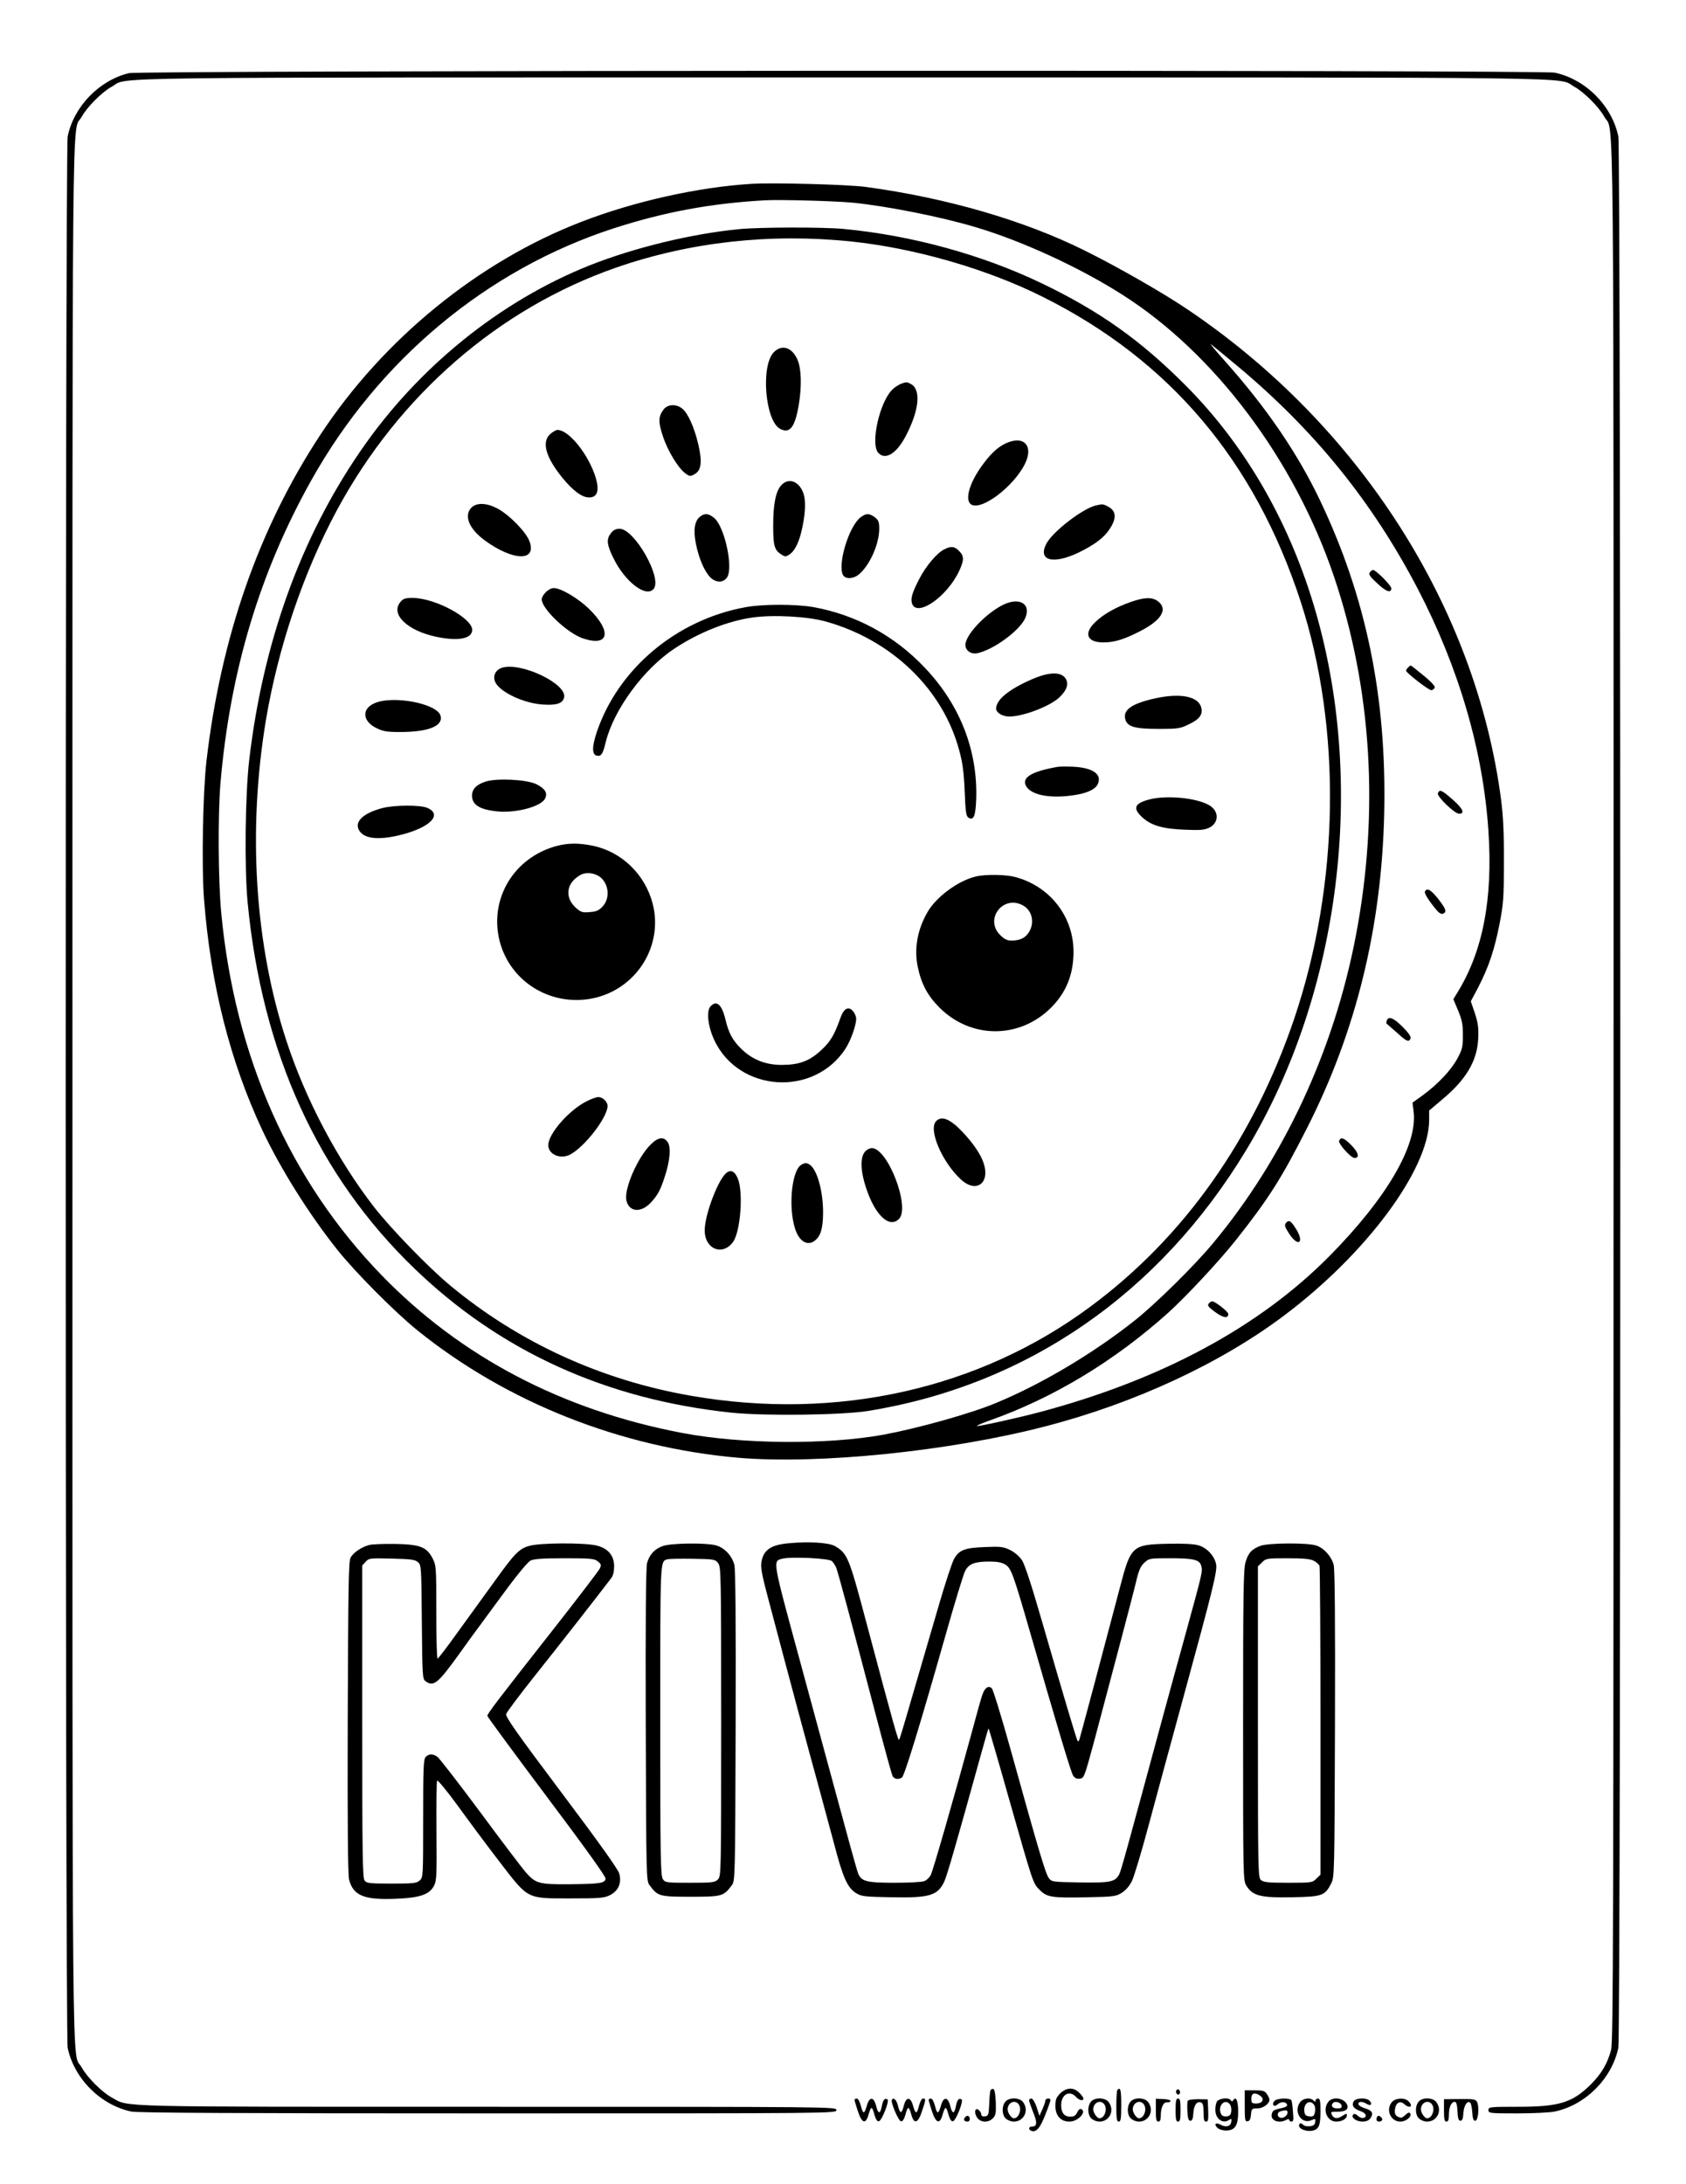 <?xml version="1.0" standalone="no"?>
<!DOCTYPE svg PUBLIC "-//W3C//DTD SVG 20010904//EN"
 "http://www.w3.org/TR/2001/REC-SVG-20010904/DTD/svg10.dtd">
<svg version="1.0" xmlns="http://www.w3.org/2000/svg"
 width="1024pt" height="1326pt" viewBox="0 0 1024 1326"
 preserveAspectRatio="xMidYMid meet">

<g transform="translate(0,1326) scale(0.1,-0.1)"
fill="#000000" stroke="none">
<path d="M783 12816 c-181 -44 -334 -202 -372 -384 -16 -76 -16 -11528 0
-11604 39 -187 200 -348 387 -387 38 -8 662 -11 2167 -11 2108 0 2115 0 2115
20 0 20 -7 20 -2118 20 -2314 0 -2173 -3 -2283 56 -61 34 -149 122 -183 183
-61 113 -56 -384 -56 5921 0 6305 -5 5808 56 5921 34 61 122 149 183 183 112
60 -240 56 4441 56 4681 0 4329 4 4441 -56 61 -34 149 -122 183 -183 61 -113
56 384 56 -5921 0 -5139 -2 -5762 -15 -5815 -22 -82 -58 -144 -122 -208 -112
-112 -193 -137 -445 -137 -171 0 -178 -1 -178 -20 0 -19 7 -20 175 -20 95 0
198 5 227 11 187 39 348 200 387 387 16 76 16 11528 0 11604 -39 187 -200 348
-387 387 -82 17 -8588 14 -8659 -3z"/>
<path d="M4565 12144 c-324 -20 -712 -106 -1035 -231 -624 -241 -1200 -710
-1582 -1289 -375 -569 -606 -1229 -694 -1984 -22 -190 -30 -641 -15 -837 40
-520 158 -986 356 -1408 109 -230 278 -501 452 -720 106 -134 352 -382 489
-492 542 -437 1235 -711 1949 -773 487 -41 1278 39 1861 190 543 140 1065 382
1451 672 501 375 883 890 883 1189 l0 57 78 66 c147 122 214 236 220 371 3 66
-1 94 -20 153 l-25 73 45 85 c64 124 98 226 129 382 24 124 27 159 27 377 1
178 -4 276 -17 380 -153 1167 -859 2272 -1902 2975 -149 101 -429 261 -627
359 -366 182 -835 319 -1328 386 -111 15 -558 27 -695 19z m620 -115 c205 -21
530 -85 740 -148 283 -84 633 -245 893 -411 560 -356 1044 -1001 1284 -1710
230 -679 276 -1437 132 -2185 -133 -694 -437 -1347 -867 -1863 -113 -136 -342
-362 -472 -466 -252 -200 -565 -387 -845 -503 -156 -65 -471 -153 -685 -193
-342 -62 -863 -58 -1223 11 -729 139 -1343 462 -1823 956 -558 575 -892 1327
-975 2198 -19 199 -21 598 -5 790 58 678 238 1279 551 1838 409 732 1069 1282
1838 1531 307 99 586 151 917 170 94 5 430 -4 540 -15z m2340 -999 c463 -388
812 -820 1086 -1345 249 -478 397 -983 429 -1470 28 -413 -34 -733 -191 -985
l-22 -36 29 -69 c24 -58 29 -84 29 -150 0 -72 -4 -86 -34 -142 -38 -70 -116
-153 -208 -221 l-64 -46 7 -57 c23 -203 -165 -524 -511 -874 -426 -431 -1022
-752 -1765 -949 -128 -34 -372 -88 -377 -83 -2 2 31 17 74 32 389 137 760 361
1089 656 109 99 308 312 409 439 199 251 278 375 435 685 297 586 451 1215
467 1905 16 707 -109 1314 -391 1905 -136 284 -322 557 -572 838 -60 67 -100
115 -89 107 11 -8 87 -71 170 -140z"/>
<path d="M4490 11869 c-290 -28 -636 -112 -909 -220 -546 -218 -1045 -621
-1393 -1129 -362 -527 -590 -1159 -674 -1870 -25 -212 -30 -658 -10 -869 88
-913 427 -1658 1014 -2223 521 -502 1164 -794 1924 -874 201 -21 670 -15 828
10 965 155 1773 712 2300 1586 574 951 733 2236 408 3310 -157 519 -422 974
-778 1331 -272 273 -521 450 -873 619 -362 174 -791 291 -1202 330 -126 12
-510 11 -635 -1z m680 -75 c390 -41 829 -168 1169 -339 766 -384 1281 -992
1560 -1845 251 -769 237 -1716 -37 -2530 -248 -733 -669 -1330 -1239 -1752
-675 -501 -1540 -695 -2423 -542 -546 94 -1048 323 -1467 671 -130 108 -358
343 -461 475 -221 285 -416 653 -532 1008 -193 587 -237 1279 -124 1954 75
441 227 891 431 1270 376 697 982 1223 1694 1471 449 156 934 210 1429 159z"/>
<path d="M4700 11122 c-81 -82 -53 -419 39 -466 58 -30 89 10 112 144 20 118
16 229 -10 282 -34 71 -93 88 -141 40z"/>
<path d="M5470 10929 c-14 -6 -36 -20 -48 -32 -79 -73 -137 -331 -88 -386 42
-46 109 -7 165 98 84 158 97 286 33 320 -24 13 -29 13 -62 0z"/>
<path d="M4031 10775 c-33 -43 -34 -76 -5 -163 29 -89 93 -194 137 -226 26
-19 30 -19 55 -5 42 23 48 75 23 182 -25 105 -63 189 -98 217 -37 29 -87 26
-112 -5z"/>
<path d="M3343 10626 c-55 -48 -30 -140 73 -267 65 -79 119 -119 162 -119 56
0 66 51 31 147 -50 134 -159 263 -223 263 -8 0 -28 -11 -43 -24z"/>
<path d="M6127 10576 c-54 -20 -99 -57 -152 -128 -83 -109 -117 -217 -80 -248
58 -48 261 103 331 246 49 101 0 166 -99 130z"/>
<path d="M4745 10314 c-33 -36 -49 -112 -49 -244 0 -123 7 -149 49 -176 23
-15 27 -15 50 0 34 23 61 78 79 169 19 89 20 164 5 204 -27 73 -90 95 -134 47z"/>
<path d="M2862 10177 c-46 -49 -12 -129 84 -199 174 -126 317 -127 269 -2 -21
54 -115 152 -187 193 -68 39 -134 42 -166 8z"/>
<path d="M6654 10191 c-81 -20 -262 -160 -299 -232 -53 -102 39 -128 195 -54
98 48 155 90 190 144 43 65 40 110 -11 136 -31 16 -30 16 -75 6z"/>
<path d="M4251 10123 c-33 -27 -41 -82 -24 -166 17 -86 52 -167 87 -202 34
-34 80 -34 102 0 39 59 -15 307 -78 360 -35 29 -58 31 -87 8z"/>
<path d="M5226 10119 c-71 -56 -140 -285 -106 -350 14 -25 60 -25 94 2 66 52
126 185 126 278 0 42 -4 53 -26 70 -34 26 -54 26 -88 0z"/>
<path d="M3711 10024 c-29 -37 -26 -69 13 -149 70 -146 200 -246 246 -190 54
65 -117 365 -207 365 -22 0 -38 -8 -52 -26z"/>
<path d="M5735 9925 c-44 -22 -110 -99 -151 -178 -45 -87 -55 -122 -44 -153
32 -82 214 45 286 201 30 64 30 90 -1 120 -28 29 -48 31 -90 10z"/>
<path d="M3315 9665 c-14 -13 -25 -33 -25 -43 0 -58 155 -205 249 -237 161
-55 180 42 36 181 -67 64 -169 124 -212 124 -13 0 -35 -11 -48 -25z"/>
<path d="M2430 9603 c-58 -74 45 -172 220 -209 130 -27 212 -13 218 38 8 71
-223 198 -362 198 -47 0 -57 -4 -76 -27z"/>
<path d="M6869 9606 c-92 -32 -166 -74 -216 -122 -73 -69 -52 -124 48 -124 69
0 129 19 229 71 125 65 164 131 104 178 -35 27 -82 26 -165 -3z"/>
<path d="M6084 9584 c-96 -51 -203 -161 -219 -226 -10 -39 26 -72 69 -64 99
20 260 138 293 214 38 89 -40 131 -143 76z"/>
<path d="M4529 9574 c-420 -76 -775 -374 -905 -760 -30 -90 -29 -138 3 -142
25 -4 35 12 52 83 49 197 229 443 418 568 147 97 320 166 472 188 126 18 334
7 446 -24 401 -112 712 -411 811 -783 21 -76 28 -133 33 -248 5 -126 9 -151
23 -160 31 -19 43 8 47 111 10 295 -97 572 -310 797 -185 197 -422 325 -683
371 -108 18 -303 18 -407 -1z"/>
<path d="M3048 9206 c-41 -14 -58 -54 -38 -91 32 -59 171 -124 285 -132 84 -6
122 6 131 42 21 83 -263 218 -378 181z"/>
<path d="M6267 9136 c-140 -61 -217 -124 -217 -178 0 -25 39 -48 80 -48 86 0
254 65 308 120 45 45 55 83 31 115 -30 38 -101 35 -202 -9z"/>
<path d="M7019 9021 c-142 -31 -199 -69 -185 -126 12 -47 57 -60 201 -60 123
0 133 2 188 29 63 30 83 59 73 100 -17 68 -125 90 -277 57z"/>
<path d="M2273 8990 c-77 -34 -71 -108 11 -149 42 -21 64 -25 145 -25 172 0
263 36 247 98 -19 75 -292 127 -403 76z"/>
<path d="M6420 8604 c-161 -29 -220 -67 -185 -121 33 -49 138 -70 269 -53 91
11 146 35 163 69 28 59 -27 99 -143 106 -44 2 -90 2 -104 -1z"/>
<path d="M2949 8515 c-55 -18 -82 -45 -82 -85 0 -56 46 -85 154 -96 115 -11
268 30 290 79 16 34 -1 60 -55 87 -60 28 -238 37 -307 15z"/>
<path d="M6978 8406 c-89 -24 -100 -54 -39 -109 54 -49 124 -69 257 -74 92 -4
118 -2 148 12 60 29 61 101 1 136 -77 46 -263 63 -367 35z"/>
<path d="M2321 8354 c-112 -30 -166 -79 -143 -129 26 -56 113 -68 250 -35 182
44 264 125 166 166 -44 18 -202 17 -273 -2z"/>
<path d="M3380 8124 c-260 -70 -411 -323 -345 -579 67 -256 330 -407 590 -340
251 66 403 321 339 569 -46 177 -187 314 -361 351 -85 18 -152 18 -223 -1z
m250 -179 c64 -33 81 -131 32 -186 -23 -25 -38 -33 -78 -36 -43 -4 -54 -2 -81
21 -76 64 -66 155 22 204 28 16 71 15 105 -3z"/>
<path d="M5927 7939 c-106 -25 -239 -122 -293 -215 -62 -106 -83 -223 -60
-334 22 -104 60 -175 131 -246 190 -191 484 -193 676 -4 94 93 139 203 139
342 0 214 -143 398 -355 454 -56 15 -180 17 -238 3z m283 -174 c58 -30 76
-104 40 -163 -22 -36 -54 -52 -107 -52 -27 0 -43 8 -69 34 -95 95 16 243 136
181z"/>
<path d="M4315 7150 c-26 -29 -15 -122 23 -204 149 -318 607 -347 798 -51 32
51 64 140 64 181 0 12 -8 32 -18 44 -27 34 -57 19 -77 -38 -38 -107 -61 -145
-117 -197 -72 -67 -134 -90 -243 -90 -97 1 -176 32 -243 98 -53 51 -77 97 -96
178 -22 91 -54 120 -91 79z"/>
<path d="M3564 6575 c-108 -54 -234 -198 -234 -267 0 -57 74 -88 133 -57 89
47 227 226 227 295 0 26 -30 54 -56 54 -11 0 -42 -11 -70 -25z"/>
<path d="M5686 6454 c-50 -50 36 -251 153 -357 89 -80 173 -22 137 96 -16 54
-62 123 -130 195 -75 79 -126 100 -160 66z"/>
<path d="M3951 6311 c-78 -78 -160 -265 -147 -336 15 -76 93 -81 155 -9 38 43
53 72 79 152 31 94 38 176 18 207 -24 37 -59 32 -105 -14z"/>
<path d="M5255 6270 c-28 -31 -30 -97 -6 -185 52 -187 147 -289 211 -225 70
70 -68 430 -165 430 -12 0 -30 -9 -40 -20z"/>
<path d="M4867 6189 c-64 -38 -82 -292 -29 -412 26 -59 71 -79 109 -50 37 27
51 74 52 168 1 128 -34 258 -78 292 -20 15 -31 15 -54 2z"/>
<path d="M4415 6142 c-50 -34 -134 -252 -135 -350 -1 -114 107 -160 172 -72
46 63 64 308 28 388 -18 41 -40 52 -65 34z"/>
<path d="M8320 9786 c-9 -12 -2 -24 42 -65 56 -53 88 -65 88 -32 0 17 -94 111
-111 111 -4 0 -12 -6 -19 -14z"/>
<path d="M8552 9208 c-7 -7 -12 -15 -12 -20 0 -12 136 -118 153 -118 8 0 17 7
21 15 3 9 -20 35 -69 75 -40 33 -75 60 -77 60 -2 0 -9 -5 -16 -12z"/>
<path d="M8733 8444 c-7 -19 101 -123 128 -124 38 -1 25 30 -36 84 -68 60 -82
66 -92 40z"/>
<path d="M8655 7849 c-7 -10 19 -52 69 -113 16 -19 30 -27 40 -23 25 10 19 28
-29 90 -44 55 -67 69 -80 46z"/>
<path d="M8423 7065 c-3 -9 -4 -17 -2 -19 2 -2 30 -26 62 -54 61 -56 74 -61
84 -36 4 10 -12 34 -48 70 -54 54 -85 67 -96 39z"/>
<path d="M8133 6334 c-6 -17 72 -104 94 -104 32 0 24 33 -18 76 -46 47 -66 54
-76 28z"/>
<path d="M7810 5835 c-10 -12 -7 -23 20 -65 53 -82 94 -57 43 27 -33 53 -45
60 -63 38z"/>
<path d="M7341 5346 c-9 -11 -2 -21 39 -51 49 -36 80 -41 80 -12 0 14 -80 77
-98 77 -5 0 -15 -6 -21 -14z"/>
<path d="M4789 3891 c-109 -10 -153 -41 -165 -117 -5 -33 6 -87 50 -250 131
-496 241 -903 291 -1084 29 -107 74 -274 100 -370 54 -208 82 -270 133 -302
34 -21 50 -23 213 -26 234 -5 284 10 324 95 16 33 74 234 226 783 22 79 41
146 43 147 1 2 58 -192 125 -430 147 -516 144 -510 187 -552 43 -43 74 -48
290 -43 157 3 172 5 207 27 23 14 47 41 61 70 13 25 60 181 104 346 44 165
137 505 205 755 185 677 211 782 203 824 -10 51 -57 101 -109 115 -28 8 -94
11 -183 9 -218 -5 -226 -12 -292 -265 -94 -358 -246 -928 -249 -932 -2 -2 -5
-2 -8 0 -6 6 -87 279 -215 721 -64 222 -106 351 -123 376 -16 24 -44 48 -72
62 -41 20 -58 22 -153 18 -124 -5 -157 -17 -189 -75 -11 -21 -51 -141 -88
-268 -37 -126 -87 -297 -111 -380 -24 -82 -63 -215 -86 -295 -23 -80 -44 -148
-47 -152 -6 -7 -26 62 -200 715 -105 395 -114 416 -190 461 -37 21 -157 29
-282 17z m263 -108 c9 -8 21 -26 27 -41 11 -28 90 -320 242 -900 50 -191 95
-355 100 -364 10 -19 36 -23 57 -9 15 9 110 319 264 861 55 195 109 371 119
391 22 45 58 59 148 59 48 0 75 -5 98 -19 34 -22 47 -56 148 -406 165 -573
249 -853 262 -873 10 -17 22 -22 41 -20 26 3 28 9 85 218 129 484 231 871 254
965 19 82 29 105 53 128 30 27 32 27 160 27 140 0 177 -9 186 -47 9 -33 6 -43
-90 -393 -48 -173 -109 -396 -136 -495 -218 -804 -261 -963 -272 -983 -24 -47
-54 -53 -239 -50 -170 3 -172 3 -190 28 -19 26 -61 167 -230 775 -55 198 -107
367 -115 375 -21 21 -45 3 -60 -46 -7 -21 -36 -124 -64 -229 -109 -399 -233
-831 -247 -858 -8 -15 -25 -32 -39 -37 -14 -6 -95 -10 -180 -10 -171 0 -203 8
-222 57 -7 15 -68 237 -137 493 -70 256 -168 620 -220 810 -164 602 -162 592
-105 607 52 14 283 3 302 -14z"/>
<path d="M2244 3881 c-48 -12 -99 -47 -115 -78 -12 -24 -14 -179 -17 -968 -2
-662 1 -953 8 -985 25 -99 93 -126 291 -117 140 6 198 26 225 79 16 30 17 63
15 330 -1 164 0 302 4 308 3 6 60 -63 125 -152 65 -90 178 -242 252 -338 179
-233 164 -225 433 -225 180 0 204 2 240 20 51 26 72 74 56 131 -7 26 -125 191
-352 493 -270 359 -339 458 -335 475 3 11 83 118 177 236 143 179 390 495 461
589 12 15 18 41 18 72 0 66 -38 111 -110 127 -75 17 -344 16 -406 -3 -62 -18
-88 -45 -211 -216 -54 -74 -152 -210 -218 -301 -66 -92 -123 -167 -127 -167
-5 -1 -8 127 -8 282 0 277 -1 285 -23 327 -36 69 -76 84 -227 87 -69 1 -139
-2 -156 -6z m295 -105 c20 -18 20 -29 23 -363 3 -328 4 -345 22 -359 49 -36
75 -15 202 161 43 61 106 147 139 191 33 45 107 146 165 224 58 78 117 148
132 156 20 10 72 14 206 14 161 0 182 -2 203 -19 20 -16 22 -22 12 -43 -6 -13
-138 -186 -293 -383 -331 -421 -390 -498 -390 -512 0 -5 162 -225 360 -489
237 -315 359 -486 358 -499 -4 -28 -35 -32 -221 -34 -183 -1 -204 4 -264 73
-23 26 -148 191 -278 367 -131 176 -247 326 -259 334 -27 19 -51 19 -70 -1
-14 -13 -16 -61 -16 -373 0 -351 0 -358 -21 -377 -19 -17 -38 -19 -171 -19
-136 0 -151 2 -164 19 -12 17 -14 164 -14 966 l0 946 21 23 c20 22 27 22 159
19 118 -3 141 -6 159 -22z"/>
<path d="M4025 3874 c-49 -17 -81 -52 -95 -103 -7 -27 -10 -345 -8 -985 3
-936 3 -945 24 -972 49 -66 59 -69 249 -69 190 0 200 3 249 69 21 27 21 36 24
967 2 643 -1 953 -8 980 -16 57 -61 104 -114 118 -64 16 -272 13 -321 -5z
m336 -103 c18 -22 19 -53 19 -962 0 -926 0 -939 -20 -959 -18 -18 -33 -20
-169 -20 -144 0 -151 1 -165 22 -14 20 -16 128 -16 963 0 979 -1 963 40 978 8
4 77 5 153 4 133 -2 140 -3 158 -26z"/>
<path d="M7657 3876 c-54 -20 -75 -42 -92 -99 -13 -43 -15 -187 -15 -991 0
-927 0 -941 20 -974 38 -61 86 -74 275 -70 185 3 202 9 240 84 20 38 20 62 23
967 2 632 -1 941 -8 968 -15 53 -61 103 -108 117 -55 17 -287 15 -335 -2z
m322 -91 c16 -8 31 -22 35 -30 3 -9 6 -435 6 -946 l0 -930 -25 -24 c-23 -24
-28 -25 -171 -25 -123 0 -150 3 -166 17 -17 15 -18 58 -18 960 l0 944 25 24
c23 24 29 25 155 25 95 0 139 -4 159 -15z"/>
<path d="M6015 568 c-2 -7 -6 -44 -7 -83 -3 -64 -5 -70 -25 -73 -15 -2 -23 2
-23 11 0 8 -7 20 -15 27 -23 19 -31 -14 -11 -45 21 -31 67 -34 96 -5 18 18 20
31 18 97 -2 50 -7 78 -15 81 -7 2 -15 -2 -18 -10z"/>
<path d="M6439 551 c-24 -24 -29 -38 -29 -76 0 -59 32 -95 85 -95 54 0 110 63
69 77 -6 2 -16 -8 -22 -22 -9 -18 -19 -25 -41 -25 -37 0 -56 23 -56 70 0 65
51 93 90 50 19 -21 45 -27 45 -10 0 6 -11 22 -25 35 -34 35 -78 33 -116 -4z"/>
<path d="M6787 573 c-4 -3 -7 -48 -7 -100 0 -76 3 -93 15 -93 12 0 15 18 15
100 0 92 -5 112 -23 93z"/>
<path d="M7145 570 c-4 -6 -3 -16 3 -22 6 -6 12 -6 17 2 4 6 3 16 -3 22 -6 6
-12 6 -17 -2z"/>
<path d="M7560 474 c0 -86 2 -95 18 -92 12 2 18 14 20 41 3 35 5 37 38 37 35
0 74 28 74 53 0 7 -7 23 -16 35 -13 19 -24 22 -75 22 l-59 0 0 -96z m95 62
c27 -19 13 -46 -25 -46 -27 0 -30 3 -30 30 0 34 22 40 55 16z"/>
<path d="M5190 512 c0 -4 9 -36 21 -71 24 -72 47 -79 64 -19 15 53 21 54 35 3
9 -32 18 -45 28 -43 18 4 66 125 52 133 -16 10 -27 -3 -34 -40 -10 -51 -22
-51 -35 1 -14 56 -40 57 -56 2 -15 -54 -23 -55 -36 -4 -7 27 -17 46 -25 46 -8
0 -14 -4 -14 -8z"/>
<path d="M5417 513 c-9 -14 39 -128 55 -131 10 -2 19 11 28 43 14 51 20 50 35
-3 17 -60 40 -53 64 19 25 74 25 79 7 79 -8 0 -18 -19 -25 -46 -13 -51 -21
-50 -36 4 -16 55 -42 54 -56 -3 -13 -50 -23 -49 -36 4 -9 34 -26 50 -36 34z"/>
<path d="M5640 512 c0 -4 9 -36 21 -71 24 -72 47 -79 64 -19 15 53 21 54 35 3
9 -32 18 -45 28 -43 18 4 66 125 52 133 -16 10 -27 -3 -34 -40 -10 -51 -22
-51 -35 1 -14 56 -40 57 -56 2 -15 -54 -23 -55 -36 -4 -7 27 -17 46 -25 46 -8
0 -14 -4 -14 -8z"/>
<path d="M6107 502 c-25 -28 -22 -87 5 -106 72 -51 153 30 102 102 -20 28 -83
31 -107 4z m83 -22 c16 -30 -3 -79 -32 -80 -15 0 -38 33 -38 54 0 45 50 63 70
26z"/>
<path d="M6250 510 c0 -6 11 -38 24 -71 27 -64 25 -89 -5 -89 -22 0 -25 -18
-5 -26 29 -11 53 16 84 96 18 45 32 85 32 91 0 14 -30 11 -31 -3 0 -7 -8 -31
-18 -53 l-18 -40 -17 53 c-10 30 -24 52 -32 52 -8 0 -14 -5 -14 -10z"/>
<path d="M6627 502 c-25 -28 -22 -87 5 -106 72 -51 153 30 102 102 -20 28 -83
31 -107 4z m83 -22 c16 -30 -3 -79 -32 -80 -15 0 -38 33 -38 54 0 45 50 63 70
26z"/>
<path d="M6867 502 c-25 -28 -22 -87 5 -106 72 -51 153 30 102 102 -20 28 -83
31 -107 4z m83 -22 c16 -30 -3 -79 -32 -80 -15 0 -38 33 -38 54 0 45 50 63 70
26z"/>
<path d="M7020 449 c0 -55 3 -69 15 -69 10 0 15 10 15 34 0 52 16 86 39 83 11
-1 20 3 20 8 1 6 -19 11 -44 12 l-45 2 0 -70z"/>
<path d="M7140 450 c0 -56 3 -70 15 -70 12 0 15 14 15 70 0 56 -3 70 -15 70
-12 0 -15 -14 -15 -70z"/>
<path d="M7213 505 c-2 -7 -3 -37 -1 -66 2 -40 7 -54 18 -54 11 0 16 13 18 47
3 49 22 74 47 64 11 -4 15 -21 15 -61 0 -43 3 -55 15 -55 13 0 15 12 13 68
l-3 67 -58 1 c-37 0 -61 -4 -64 -11z"/>
<path d="M7390 500 c-6 -12 -10 -37 -8 -58 4 -47 45 -75 79 -54 19 12 20 11
17 -10 -4 -27 -32 -35 -64 -17 -30 16 -43 4 -21 -18 10 -10 32 -17 53 -17 55
0 74 29 74 115 0 65 -13 96 -30 69 -5 -9 -9 -9 -14 -1 -13 20 -74 13 -86 -9z
m79 -14 c7 -8 11 -27 9 -43 -2 -21 -9 -29 -27 -31 -13 -2 -28 2 -32 10 -29 45
17 104 50 64z"/>
<path d="M7740 505 c-19 -22 -2 -40 20 -20 20 18 51 17 57 -2 3 -7 -8 -15 -24
-19 -56 -12 -62 -15 -68 -35 -13 -40 39 -64 86 -39 13 7 19 7 19 0 0 -5 6 -10
14 -10 12 0 13 12 9 58 -2 31 -6 63 -9 70 -5 17 -88 16 -104 -3z m80 -69 c0
-20 -27 -39 -45 -32 -21 7 -19 33 3 39 32 9 42 7 42 -7z"/>
<path d="M7894 495 c-38 -58 12 -134 72 -106 23 10 25 9 22 -11 -2 -17 -11
-24 -32 -26 -16 -2 -33 1 -39 7 -15 15 -27 14 -27 -4 0 -21 47 -37 82 -30 39
9 48 32 48 119 0 61 -3 76 -15 76 -8 0 -15 -5 -15 -12 0 -9 -3 -9 -12 0 -21
21 -66 14 -84 -13z m89 -16 c5 -9 7 -28 3 -43 -5 -22 -11 -27 -34 -24 -21 2
-28 9 -30 31 -6 50 37 75 61 36z"/>
<path d="M8066 498 c-35 -49 -5 -118 50 -118 34 0 64 17 64 37 0 14 -2 14 -25
-1 -32 -21 -52 -20 -65 4 -10 19 -8 20 33 20 47 0 68 14 60 39 -16 45 -91 57
-117 19z m82 -20 c3 -14 -3 -18 -27 -18 -29 0 -41 17 -24 34 13 13 48 1 51
-16z"/>
<path d="M8221 502 c-13 -25 1 -44 41 -58 35 -11 45 -36 17 -42 -9 -2 -24 5
-33 14 -12 11 -21 13 -27 7 -17 -17 18 -43 56 -43 23 0 39 7 49 21 20 30 10
47 -35 60 -21 7 -39 18 -39 26 0 16 24 17 50 1 24 -15 37 -4 20 17 -18 22 -87
20 -99 -3z"/>
<path d="M8455 500 c-41 -46 -10 -120 50 -120 35 0 72 31 60 50 -5 8 -14 5
-30 -10 -19 -18 -27 -20 -45 -10 -16 8 -20 19 -18 42 4 41 30 58 56 35 34 -31
59 -15 26 17 -22 23 -77 20 -99 -4z"/>
<path d="M8617 502 c-25 -28 -22 -87 5 -106 72 -51 153 30 102 102 -20 28 -83
31 -107 4z m83 -22 c16 -30 -3 -79 -32 -80 -15 0 -38 33 -38 54 0 45 50 63 70
26z"/>
<path d="M8770 448 c0 -54 3 -68 15 -68 11 0 15 11 15 41 0 46 14 79 35 79 10
0 15 -16 17 -57 2 -44 7 -58 18 -58 11 0 16 13 18 47 3 47 25 79 42 62 5 -5
10 -31 12 -59 2 -36 7 -50 18 -50 18 0 26 84 11 114 -9 17 -21 19 -106 18
l-95 -1 0 -68z"/>
<path d="M5861 406 c-12 -14 -5 -26 16 -26 15 0 18 26 4 34 -5 3 -14 0 -20 -8z"/>
<path d="M8367 413 c-4 -3 -7 -12 -7 -20 0 -15 26 -18 34 -4 7 11 -18 33 -27
24z"/>
</g>
</svg>
